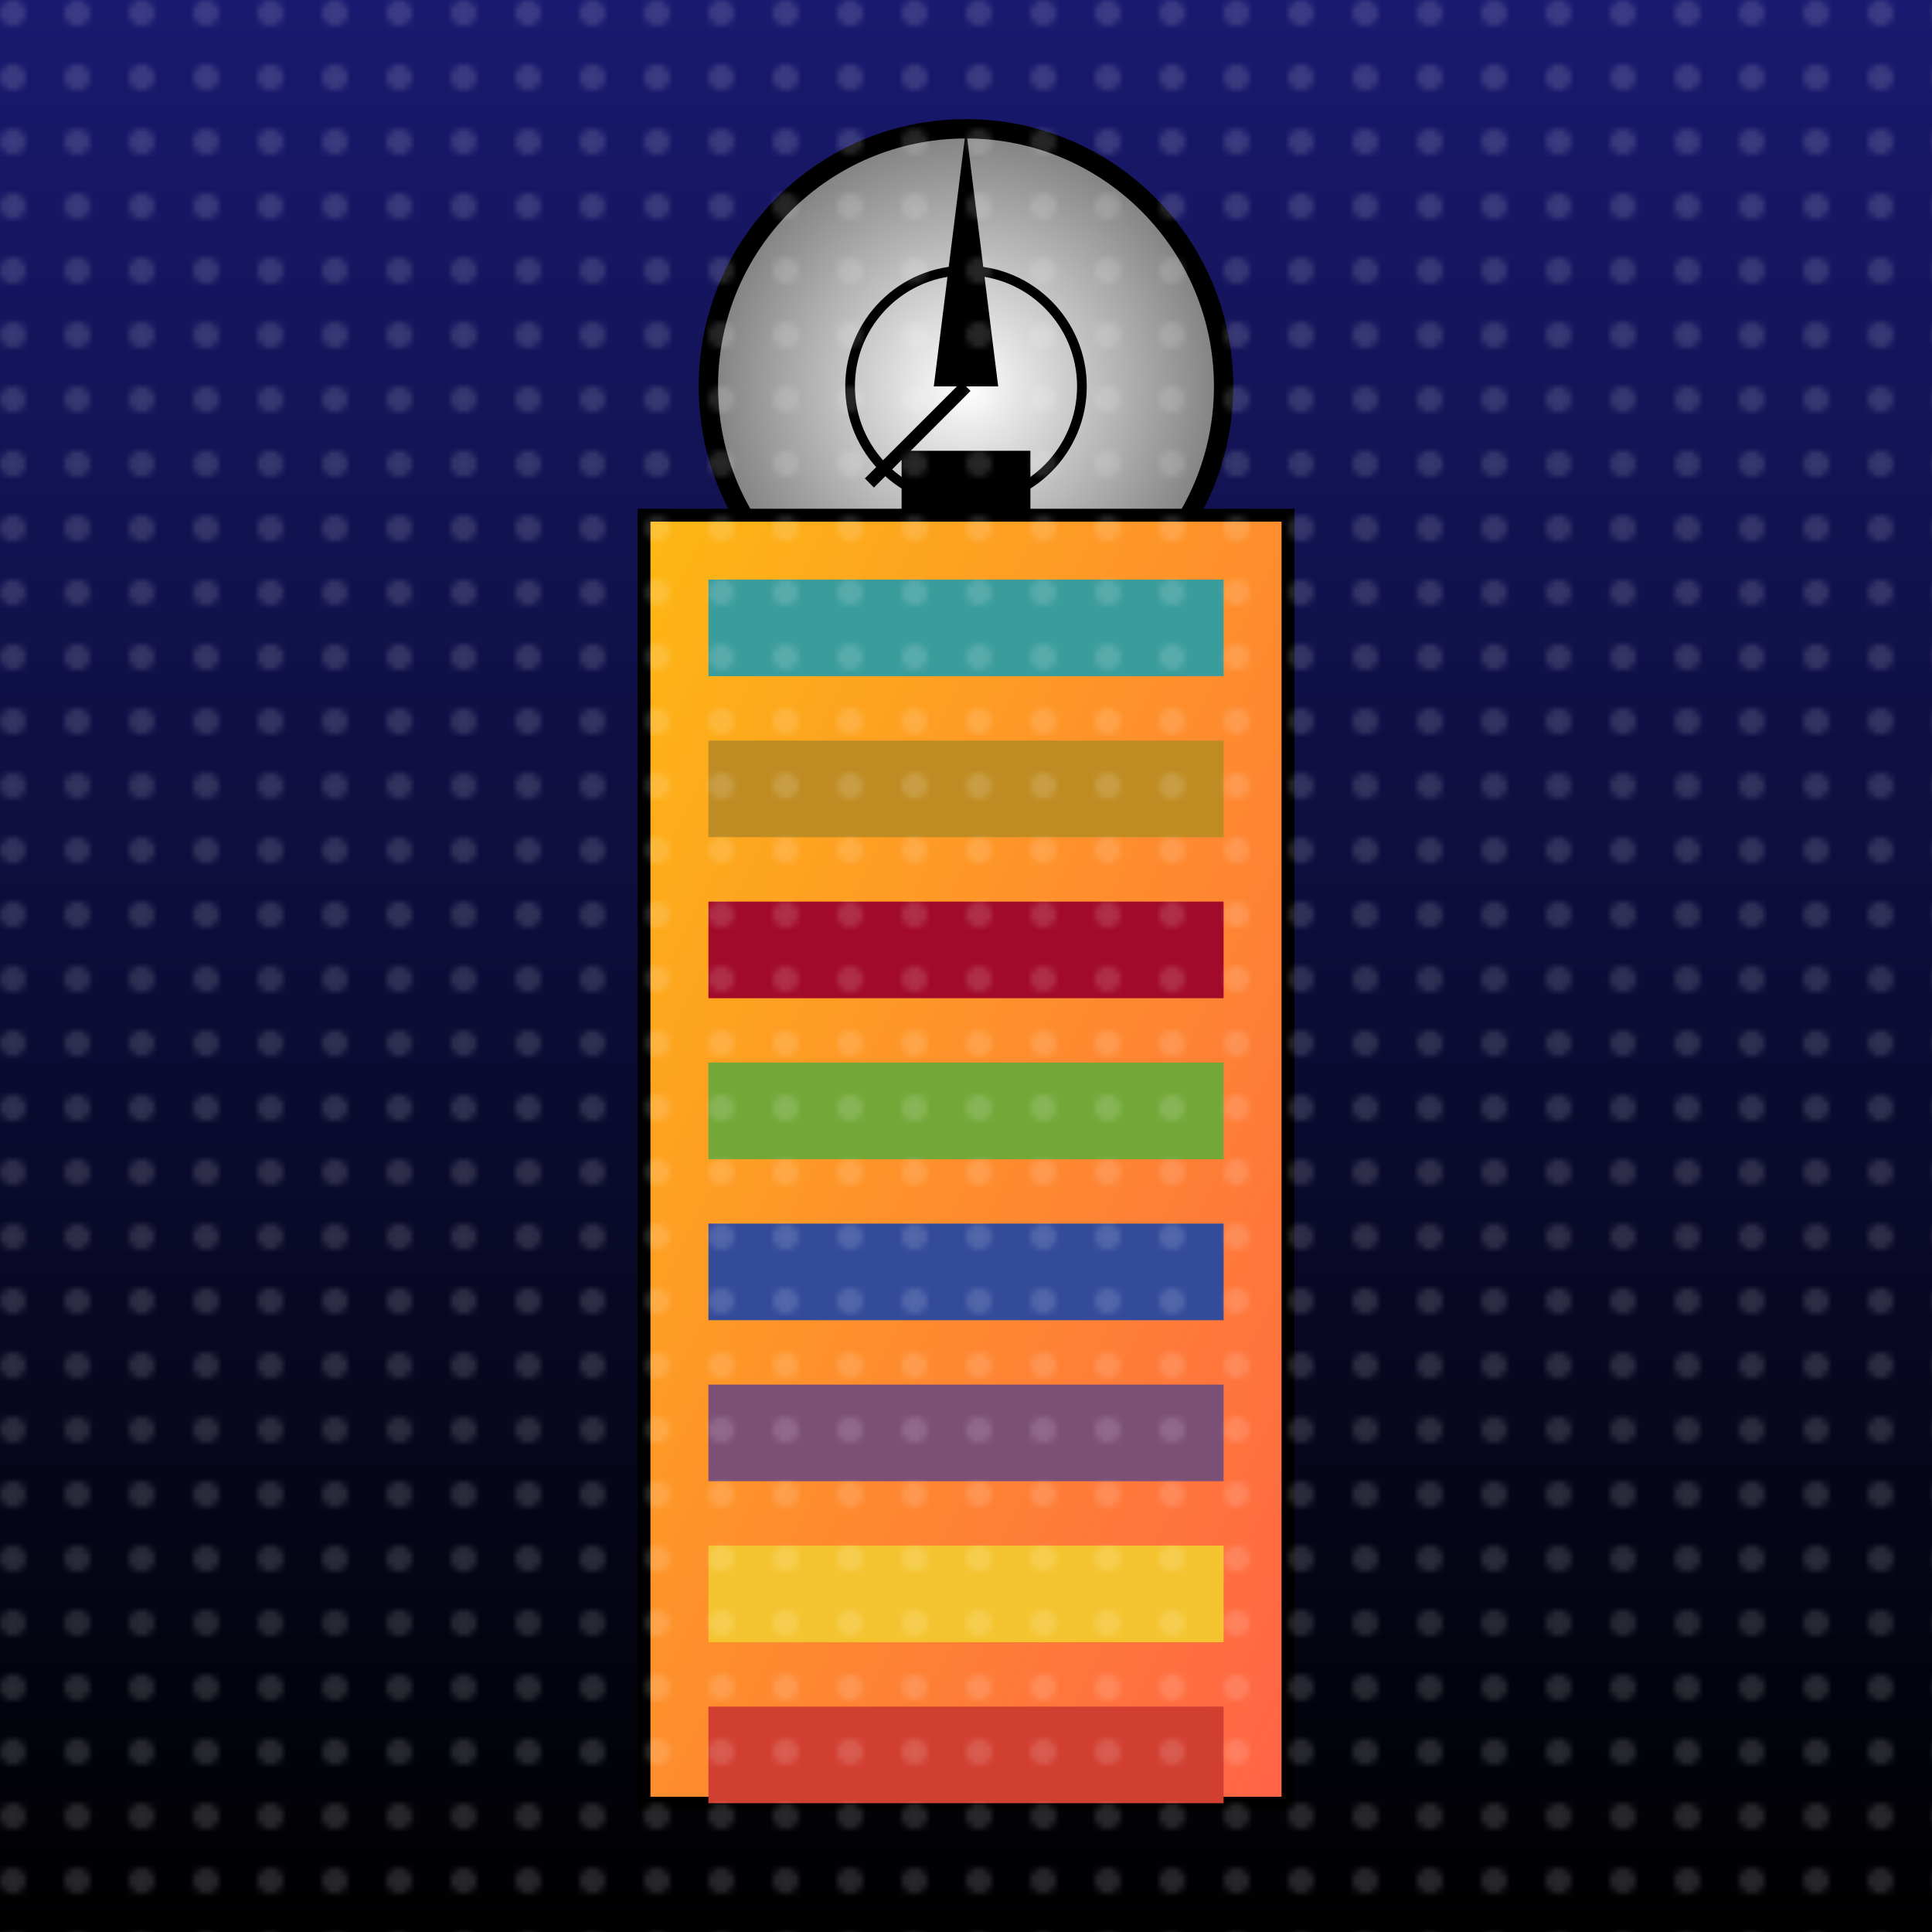 <svg viewBox="0 0 300 300" xmlns="http://www.w3.org/2000/svg">
  <defs>
    <linearGradient id="skyGradient" x1="0" x2="0" y1="0" y2="1">
      <stop offset="0%" style="stop-color:midnightblue;stop-opacity:1" />
      <stop offset="100%" style="stop-color:black;stop-opacity:1" />
    </linearGradient>
    <linearGradient id="bookGradient" x1="0" y1="0" x2="1" y2="1">
      <stop offset="0%" style="stop-color:#FDB813;stop-opacity:1" />
      <stop offset="100%" style="stop-color:#FF6347;stop-opacity:1" />
    </linearGradient>
    <radialGradient id="clockGradient" cx="0.5" cy="0.5" r="0.5" fx="0.5" fy="0.5">
      <stop offset="0%" style="stop-color:white;stop-opacity:1" />
      <stop offset="100%" style="stop-color:grey;stop-opacity:1" />
    </radialGradient>
    <pattern id="starPattern" x="0" y="0" width="10" height="10" patternUnits="userSpaceOnUse">
      <circle cx="2" cy="2" r="2" fill="white" />
    </pattern>
  </defs>
  <rect width="300" height="300" fill="url(#skyGradient)" />
  <circle cx="150" cy="60" r="40" fill="url(#clockGradient)" stroke="black" stroke-width="3" />
  <rect x="140" y="70" width="20" height="10" fill="black" />
  <polygon points="150,20 145,60 155,60" fill="black" />
  <rect x="100" y="80" width="100" height="200" fill="url(#bookGradient)" stroke="black" stroke-width="2" />
  <rect x="110" y="90" width="80" height="15" fill="#3B9C9C" />
  <rect x="110" y="115" width="80" height="15" fill="#BF8C23" />
  <rect x="110" y="140" width="80" height="15" fill="#A10A28" />
  <rect x="110" y="165" width="80" height="15" fill="#73A839" />
  <rect x="110" y="190" width="80" height="15" fill="#344B9A" />
  <rect x="110" y="215" width="80" height="15" fill="#7C4F77" />
  <rect x="110" y="240" width="80" height="15" fill="#F4C430" />
  <rect x="110" y="265" width="80" height="15" fill="#D13F31" />
  <circle cx="150" cy="60" r="18" fill="none" stroke="black" stroke-width="1.5" />
  <line x1="150" y1="60" x2="150" y2="45" stroke="black" stroke-width="2" />
  <line x1="150" y1="60" x2="135" y2="75" stroke="black" stroke-width="2" />
  <rect width="300" height="300" fill="url(#starPattern)" opacity="0.15" />
</svg>